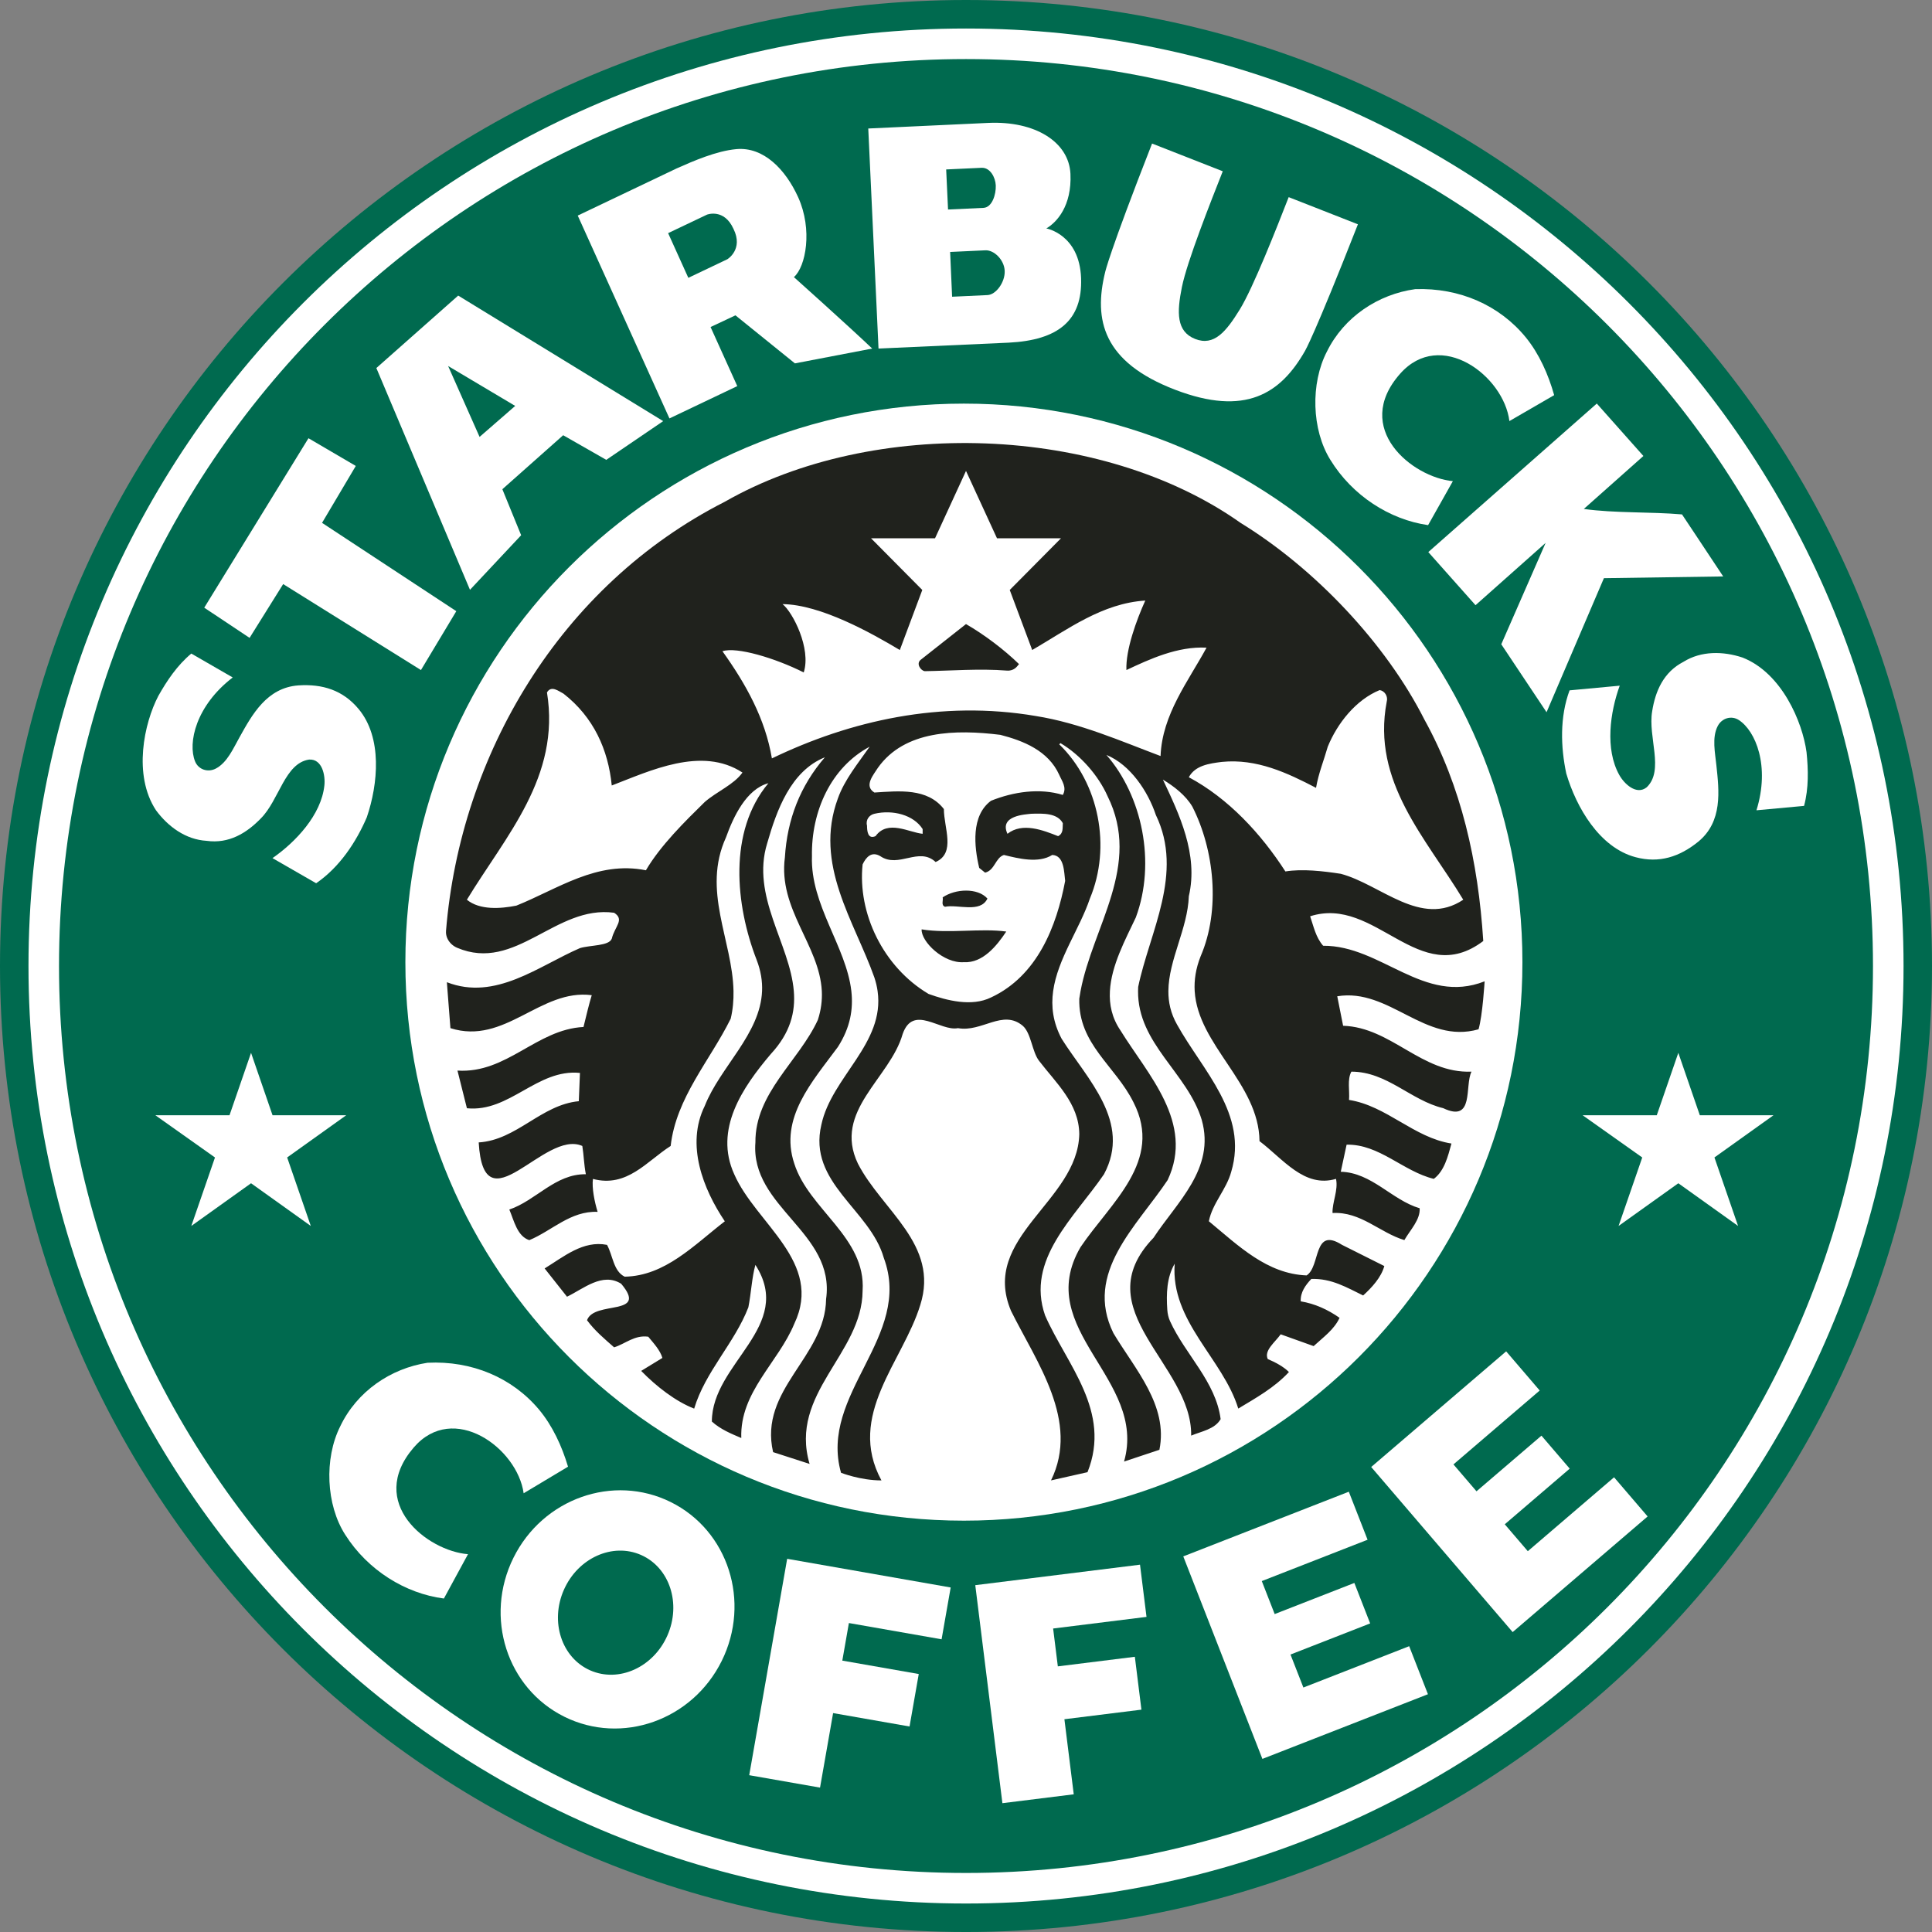 <?xml version="1.0" encoding="utf-8"?>
<!-- Generator: Adobe Illustrator 21.1.0, SVG Export Plug-In . SVG Version: 6.00 Build 0)  -->
<svg version="1.2" baseProfile="tiny" id="Layer_1" xmlns="http://www.w3.org/2000/svg" xmlns:xlink="http://www.w3.org/1999/xlink"
	 x="0px" y="0px" viewBox="0 0 300 300.001" overflow="auto" xml:space="preserve">
<rect x="0" y="0" width="300" height="300.001" fill="#808080" stroke="none"/>
<g>
	<path fill="#006A4F" d="M0,150C0,67.162,67.154,0,150.002,0C232.844,0,300,67.162,300,150
		c0,82.846-67.156,150.001-149.998,150.001C67.154,300.001,0,232.846,0,150"/>
	<path fill="#FFFFFF" d="M4.424,150c0-80.395,65.175-145.572,145.578-145.572C230.4,4.428,295.581,69.605,295.581,150
		c0,80.399-65.181,145.577-145.578,145.577C69.599,295.577,4.424,230.399,4.424,150"/>
	<path fill="#006A4F" d="M9.164,150c0-77.777,63.053-140.829,140.838-140.829c77.779,0,140.834,63.052,140.834,140.829
		c0,77.783-63.055,140.833-140.834,140.833C72.217,290.833,9.164,227.783,9.164,150"/>
	<path fill="#FFFFFF" d="M62.946,149.406c0-47.902,38.83-86.732,86.728-86.732c47.897,0,86.726,38.83,86.726,86.732
		c0,47.896-38.828,86.722-86.726,86.722S62.946,197.302,62.946,149.406"/>
	<path fill="#FFFFFF" d="M162.472,35.47c0,0,5.161,0.923,5.398,7.738c0.227,6.543-3.537,9.614-11.247,10.001
		l-20.207,0.915l-1.593-34.17l18.622-0.868c7.272-0.339,12.542,2.944,12.773,7.914
		S164.094,34.531,162.472,35.47z"/>
	<path fill="#FFFFFF" d="M189.869,26.595c-1.851,4.694-5.526,13.954-6.342,17.973
		c-0.802,3.954-0.87,6.912,2.057,8.066c2.935,1.157,4.807-1.141,6.919-4.56
		c2.103-3.404,5.79-12.82,7.603-17.462l10.75,4.218c-6.809,17.35-8.202,19.638-8.202,19.638
		c-3.821,6.719-9.321,10.199-20.144,6.064c-11.27-4.305-12.713-10.874-10.908-18.247
		c0,0,0.57-2.84,7.291-19.996"/>
	<path fill="#FFFFFF" d="M94.142,71.405l-6.693-3.823l-9.443,8.384l2.917,7.144l-7.945,8.477L58.44,57.149
		l12.708-11.251l31.832,19.494"/>
	<path fill="#FFFFFF" d="M103.952,64.972L89.711,33.476l15.351-7.32c2.604-1.156,6.171-2.717,9.281-3
		c4.24-0.385,7.647,3.174,9.594,7.469c2.281,5.031,1.188,10.812-0.66,12.404
		c0,0,8.444,7.559,12.16,11.095l-12.003,2.301L114.2,48.965l-3.863,1.816l4.147,9.173L103.952,64.972"/>
	<path fill="#006A4F" d="M152.419,26.056c1.347-0.063,2.156,1.52,2.204,2.735
		c0.055,1.397-0.566,3.424-1.913,3.486l-5.499,0.256l-0.29-6.222"/>
	<path fill="#006A4F" d="M112.943,40.254l-6.061,2.887l-3.137-6.94c0,0,6.043-2.875,6.043-2.875
		s2.649-1.014,4.107,2.215C115.479,38.729,112.943,40.254,112.943,40.254z"/>
	<path fill="#006A4F" d="M156.01,42.082c0.062,1.73-1.34,3.676-2.669,3.738l-5.499,0.256l-0.305-6.952
		l5.48-0.256C154.364,38.807,155.948,40.352,156.01,42.082z"/>
	<path fill="#FFFFFF" d="M236.936,52.401c2.076,2.558,3.482,5.728,4.394,8.958l-6.951,4.025
		c-0.873-7.051-10.706-14.426-16.964-7.355c-7.518,8.495,1.883,16.096,8.185,16.685l-3.844,6.828
		c-5.979-0.857-11.758-4.575-15.17-10.124c-2.926-4.69-3.106-11.883-0.544-16.823
		c2.679-5.428,7.986-8.902,13.709-9.696C226.638,44.657,232.855,47.402,236.936,52.401"/>
	<path fill="#006A4F" d="M74.469,67.844l-4.885-11.01L80,63.031"/>
	<path fill="#FFFFFF" d="M255.186,70.806l-9.251,8.223c4.821,0.676,10.32,0.421,15.245,0.848
		c0,0,3.978,5.966,6.396,9.632l-18.523,0.272l-8.905,20.813l-7.031-10.55l6.886-15.743l-10.885,9.675
		l-7.333-8.25l26.164-23.061L255.186,70.806"/>
	<path fill="#FFFFFF" d="M55.248,72.351l-5.24,8.838l20.847,13.714l-5.489,9.143L43.97,90.696l-5.216,8.353l-7.039-4.689
		l16.185-26.312L55.248,72.351"/>
	<path fill="#FFFFFF" d="M36.137,105.196c-5.721,4.387-7.003,10.16-5.848,13.028
		c0.515,1.279,1.984,1.76,3.208,1.127c1.81-0.935,2.76-3.224,3.702-4.878
		c1.93-3.461,4.213-7.697,9.146-8.046c3.719-0.24,6.894,0.731,9.33,3.656c3.719,4.452,3.047,11.646,1.281,16.83
		c-1.652,3.839-4.212,7.735-7.864,10.238l-6.779-3.901c3.596-2.494,7.572-6.708,8.056-11.278
		c0.173-1.555-0.327-4.16-2.381-4.025c-3.78,0.574-4.629,6.279-7.492,9.144c-2.193,2.259-4.939,3.961-8.415,3.473
		c-3.231-0.186-5.978-2.193-7.865-4.753c-3.597-5.483-1.83-13.535,0.365-17.737c1.343-2.381,2.931-4.757,5.125-6.588"/>
	<path fill="#20221D" d="M229.587,159.829c-8.351,2.376-13.836-6.462-21.94-5.128l0.911,4.579
		c7.498,0.244,12.192,7.435,19.935,7.125c-1.099,2.198,0.488,7.989-4.387,5.673c-5.061-1.216-8.719-5.673-14.266-5.673
		c-0.669,1.226-0.244,2.936-0.364,4.391c5.849,0.916,10.055,5.857,15.905,6.772c-0.55,2.01-1.099,4.26-2.743,5.486
		c-4.757-1.16-8.475-5.429-13.538-5.307l-0.906,4.203c4.814,0.122,7.925,4.392,12.251,5.669
		c0.117,1.775-1.463,3.358-2.376,4.941c-3.837-1.156-6.768-4.448-11.154-4.204
		c-0.063-1.653,0.913-3.537,0.542-5.302c-4.929,1.465-8.229-3.109-11.88-5.857c-0.106-8.989-9.567-14.893-10.067-23.313
		c-0.096-1.681,0.16-3.469,0.923-5.393c3.109-7.193,2.13-16.525-1.282-23.231c-1.036-1.766-2.865-3.166-4.575-4.203
		c2.503,5.307,5.547,11.584,4.025,18.105c-0.176,5.035-3.14,9.867-3.175,14.722c-0.012,1.729,0.353,3.461,1.343,5.208
		c3.964,7.139,11.098,13.902,8.416,22.858c-0.737,2.748-2.923,4.885-3.475,7.684
		c4.638,3.842,9.024,8.167,15.179,8.412c2.193-1.399,0.974-7.618,5.485-4.753l6.582,3.297
		c-0.481,1.766-1.949,3.354-3.288,4.57c-2.499-1.216-4.936-2.682-8.05-2.564
		c-0.918,0.977-1.712,2.076-1.641,3.476c2.193,0.362,4.199,1.277,6.03,2.56
		c-0.85,1.832-2.501,2.987-4.025,4.391l-5.119-1.832c-0.85,1.221-2.625,2.503-2.006,3.842
		c1.156,0.493,2.438,1.16,3.288,2.015c-2.256,2.438-5.117,4.016-7.867,5.674c-2.372-7.745-10.544-13.54-9.872-22.496
		l0,0c-1.239,2.128-1.32,4.666-1.149,7.156c0.042,0.606,0.171,1.206,0.422,1.759
		c2.364,5.194,7.109,9.392,7.861,15.222c-0.916,1.583-2.989,1.888-4.577,2.56c0.186-11.093-16.638-19.5-5.847-30.72
		c3.597-5.495,9.63-10.731,7.493-18.293c-2.193-7.303-9.959-11.835-9.893-20.021l0.019-0.639
		c1.766-8.537,7.136-17.62,2.745-26.703c-1.221-3.654-3.959-7.801-7.679-9.325c5.544,6.343,7.737,16.704,4.567,25.242
		c-1.599,3.396-3.804,7.432-4.022,11.425c-0.118,2.085,0.303,4.157,1.646,6.125
		c4.208,6.829,11.523,14.329,7.317,23.229c-4.752,7.129-13.044,14.385-8.416,23.774
		c3.354,5.607,8.539,11.21,7.139,18.105l-5.49,1.827c3.659-12.859-14.266-20.425-6.765-33.285
		c4.633-6.89,12.92-13.352,8.23-22.496c-2.804-5.664-8.597-9.018-8.416-16.095l0.197-1.184
		c1.888-10.04,9.527-19.536,4.191-30.268c-1.402-3.169-4.203-6.399-7.313-8.231l-0.188,0.187
		c6.22,6.035,8.108,15.974,4.755,23.956c-1.568,4.683-5.004,9.337-5.701,14.356c-0.332,2.367-0.049,4.824,1.317,7.407
		c3.962,6.274,10.913,12.925,6.578,21.036c-4.567,6.697-12.188,13.226-9.142,21.938
		c3.353,7.623,10.363,14.874,6.582,24.328l-5.667,1.277c4.509-9.21-2.252-18.345-6.213-26.333
		c-4.818-11.459,10.358-16.955,10.603-27.433c-0.042-4.775-3.657-7.994-6.257-11.4
		c-1.082-1.418-1.208-4.271-2.516-5.423c-3.112-2.625-6.343,1.038-10.063,0.362
		c-2.743,0.554-6.949-3.781-8.592,0.916c-1.952,6.885-10.856,11.948-6.949,20.115
		c3.72,7.256,12.676,12.559,9.687,21.952c-2.679,8.773-11.518,17.128-6.032,27.245
		c-3.285,0-6.274-1.187-6.274-1.187c-3.475-12.253,11.212-21.127,6.638-33.375
		c-2.13-7.5-11.827-11.647-9.691-20.669c1.578-7.425,9.9-12.619,8.731-20.754c-0.094-0.681-0.261-1.381-0.498-2.103
		c-3.109-8.78-9.453-17.553-5.673-27.799c1.038-2.926,3.114-5.428,4.936-8.044c-6.035,3.23-9.082,10.059-8.959,17.007
		c-0.262,7.552,5.325,14.026,6.118,20.938c0.313,2.79-0.146,5.65-2.095,8.684c-3.957,5.373-9.141,11.032-6.766,18.105
		c2.255,7.134,11.158,11.459,10.608,19.754c-0.061,9.811-11.462,15.912-8.23,26.883l-5.667-1.832
		c-2.253-9.75,8.107-14.748,8.229-23.77c1.465-10.37-11.771-14.211-10.977-24.323c-0.055-7.684,6.709-12.559,9.696-19.021
		c0.513-1.573,0.685-3.057,0.617-4.48c-0.367-7.147-6.803-12.722-5.734-20.757c0.361-5.913,2.372-11.098,6.211-15.544
		c-5.299,2.131-7.492,8.229-8.958,13.349c-2.541,8.212,3.525,15.595,4.133,22.953c0.271,3.246-0.523,6.486-3.583,9.788
		c-4.39,5.176-8.837,11.699-5.669,18.655c3.354,7.674,13.898,13.648,9.325,23.22c-2.497,6.035-8.474,10.609-8.229,17.739
		c-1.582-0.672-3.226-1.343-4.57-2.56c0-9.083,12.917-14.752,6.762-24.324c-0.543,1.888-0.666,4.448-1.093,6.585
		c-2.137,5.546-6.706,9.994-8.415,15.733c-2.859-1.104-5.85-3.419-8.229-5.857l3.296-2.015
		c-0.365-1.221-1.344-2.254-2.197-3.292c-2.137-0.3-3.538,1.099-5.302,1.648c-1.525-1.343-2.991-2.564-4.206-4.208
		c1.095-3.114,9.63-0.544,5.299-5.668c-2.924-1.827-5.848,0.793-8.408,2.015l-3.474-4.391
		c2.987-1.827,5.972-4.391,9.687-3.659c0.916,1.648,0.98,4.082,2.746,4.941c6.278-0.122,10.73-4.88,15.544-8.6
		c-3.355-4.992-6.093-11.887-3.111-17.922c2.387-6.049,8.615-11.14,8.896-17.828c0.062-1.521-0.179-3.126-0.844-4.85
		c-3.29-8.473-4.45-19.927,1.828-27.427c-3.416,0.916-5.425,5.177-6.583,8.408c-3.775,8.273,0.999,15.938,1.165,23.869
		c0.025,1.423-0.09,2.855-0.438,4.297c-3.23,6.523-8.47,12.249-9.32,19.754c-3.719,2.372-6.771,6.519-12.07,5.119
		c-0.184,1.399,0.243,3.527,0.728,5.114c-4.204-0.178-7.072,2.926-10.608,4.392c-1.887-0.606-2.375-3.048-3.103-4.753
		c4.141-1.4,7.127-5.547,11.883-5.481c-0.303-1.54-0.309-2.931-0.549-4.391c-5.916-2.625-15.301,12.981-16.089-0.55
		c5.912-0.366,9.69-5.852,15.545-6.401l0.177-4.391c-6.643-0.671-10.911,6.157-17.553,5.485l-1.466-5.847
		c7.681,0.484,12.255-6.401,19.57-6.772c0.458-1.871,0.864-3.59,1.281-4.937c-7.987-1.038-13.471,7.806-21.945,5.12
		c0,0-0.288-3.682-0.447-5.758c-0.059-0.813-0.104-1.376-0.104-1.376c7.559,2.931,14.199-2.495,20.664-5.296
		c1.644-0.493,4.509-0.312,4.941-1.465c0.474-1.94,2.036-2.94,0.365-4.025
		c-9.111-1.236-15.272,9.314-24.383,5.436c-0.636-0.271-1.165-0.754-1.475-1.372l0,0
		c-0.194-0.386-0.28-0.819-0.245-1.249c2.214-27.315,17.713-53.634,43.291-66.636
		c23.042-13.17,58.4-12.068,80.101,3.291c11.525,7.071,22.555,18.716,28.536,30.542
		c5.723,10.362,8.348,22,9.135,34.377c-9.999,7.558-16.704-7.127-26.885-3.839
		c0.552,1.587,0.857,3.231,2.02,4.575c9.024-0.063,15.629,9.247,25.076,5.523
		C230.531,152.375,230.219,157.688,229.587,159.829z M154.812,83.583L150,73.125l-4.808,10.458H135.254
		l7.958,8.028l-3.488,9.324c-4.391-2.625-12.287-7.06-18.212-7.127c1.59,1.249,4.48,6.914,3.29,10.608
		c-4.427-2.228-10.427-4.025-12.62-3.293c3.659,5.118,6.644,10.486,7.678,16.642c12.132-5.855,26.278-9.087,40.971-6.584
		c6.883,1.094,13.226,3.904,19.38,6.216c0.244-6.459,4.33-11.643,7.139-16.827c-4.511-0.241-8.881,1.805-12.443,3.476
		c-0.126-3.14,1.562-7.765,2.931-10.791c-6.705,0.431-12.011,4.456-17.558,7.68l-3.488-9.324l7.958-8.028
		 M158.23,103.12c-2.315-2.252-5.361-4.559-8.23-6.214l-6.951,5.482c-0.906,0.61-0.074,1.761,0.552,1.832
		c4.031-0.06,8.477-0.427,12.761-0.089c0.603,0.048,1.19-0.19,1.575-0.656 M94.993,121.971
		c-0.551-5.549-2.803-10.61-7.499-14.265c-0.731-0.365-1.888-1.343-2.56-0.184c2.128,13.105-6.399,22.248-12.436,32.188
		c2.009,1.644,5.243,1.399,7.68,0.916c6.399-2.56,12.499-7.017,20.119-5.49c2.253-3.842,6.034-7.559,9.137-10.605
		c1.896-1.644,4.512-2.682,5.855-4.57C108.95,115.815,100.905,119.712,94.993,121.971 M215.326,108.985
		c0.245-0.85-0.305-1.706-1.094-1.828c-3.717,1.521-6.584,5.184-8.054,8.78c-0.606,2.131-1.428,4.105-1.825,6.399
		c-4.45-2.318-9.205-4.571-14.63-4.027c-1.954,0.244-4.145,0.55-5.122,2.381c6.16,3.291,11.22,8.781,14.994,14.628
		c2.628-0.427,5.857-0.057,8.6,0.366c6.213,1.644,12.438,8.416,19.019,4.025
		C221.481,130.202,212.952,121.42,215.326,108.985 M164.482,120.328c-1.703-3.783-5.605-5.306-9.144-6.222
		c-6.942-0.853-14.872-0.73-19.019,5.119c-0.616,1.009-2.252,2.803-0.542,3.84c3.84-0.244,8.229-0.729,10.788,2.564
		c0,2.926,1.888,6.822-1.28,8.224c-2.625-2.431-5.734,1.038-8.592-0.909c-1.343-0.794-2.198,0.122-2.748,1.282
		c-0.793,7.554,3.168,15.907,10.239,20.111c2.865,1.033,6.707,2.015,9.696,0.55
		c7.193-3.352,10.18-11.031,11.518-18.104c-0.178-1.343-0.122-3.961-2.01-4.025
		c-2.132,1.345-5.239,0.552-7.498,0c-1.336,0.43-1.402,2.376-2.924,2.745l-0.916-0.735c-0.793-3.347-1.282-8.109,1.83-10.424
		c3.476-1.402,7.557-2.009,11.154-0.909C165.703,122.278,164.875,121.251,164.482,120.328 M143.268,128.737
		c-1.399-2.196-4.631-3.046-7.491-2.375c-0.793,0.179-1.39,0.933-1.146,1.846
		c0.003,0.807,0.108,2.169,1.324,1.627c1.893-2.623,5.241-0.549,7.313-0.364V128.737 M165.034,127.821
		c-0.853-1.581-3.048-1.524-4.936-1.458c-0.792,0.104-5.002,0.242-3.659,3.109c2.315-1.832,5.546-0.55,7.864,0.364
		C165.156,129.408,164.975,128.556,165.034,127.821 M153.328,139.527c-1.094,2.315-4.631,0.855-6.584,1.277
		c-0.665-0.244-0.244-0.972-0.367-1.46C148.331,138,151.806,137.822,153.328,139.527 M156.251,144.651
		c-1.456,2.193-3.651,4.931-6.577,4.755c-3.142,0.231-6.658-3.187-6.564-5.095l0,0
		C147.333,144.999,152.294,144.101,156.251,144.651"/>
	<path fill="#FFFFFF" d="M42.32,173.176h11.441l-9.171,6.553l3.671,10.637l-9.278-6.63L29.706,190.366
		l3.676-10.633l-9.257-6.557h11.513l3.345-9.693L42.32,173.176"/>
	<path fill="#FFFFFF" d="M163.529,252.874l0.731,5.878l11.959-1.488l1.021,8.209l-11.959,1.488
		l1.45,11.658l-11.078,1.378l-4.212-33.852l25.58-3.182l1.009,8.106"/>
	<path fill="#FFFFFF" d="M212.357,239.091l-16.427,6.418l2.002,5.123l12.371-4.833l2.455,6.283l-12.371,4.833
		l2.002,5.123l16.427-6.418l2.914,7.458l-25.706,10.043l-12.286-31.445l25.706-10.043"/>
</g>
<path fill="#FFFFFF" d="M272.742,125.82c2.14-6.884-0.143-12.339-2.742-14.015
	c-1.158-0.747-2.636-0.292-3.271,0.931c-0.938,1.808-0.394,4.225-0.208,6.12
	c0.421,3.941,1.001,8.717-2.826,11.849c-2.899,2.342-6.052,3.381-9.73,2.398
	c-5.606-1.49-9.209-7.753-10.758-13.006c-0.866-4.089-1.024-8.748,0.514-12.899l7.788-0.726
	c-1.498,4.112-2.313,9.848-0.071,13.86c0.757,1.37,2.668,3.208,4.267,1.913
	c2.756-2.65,0.157-7.799,0.842-11.791c0.487-3.11,1.748-6.085,4.868-7.692
	c2.746-1.713,6.148-1.659,9.166-0.657c6.102,2.402,9.305,9.998,9.937,14.696
	c0.277,2.72,0.351,5.576-0.384,8.338"/>
<path fill="#FFFFFF" d="M83.678,218.856c2.113,2.527,3.566,5.676,4.525,8.892l-6.891,4.127
	c-0.977-7.037-10.918-14.266-17.071-7.104c-7.392,8.604,2.12,16.066,8.43,16.562l-3.743,6.884
	c-5.991-0.769-11.824-4.401-15.317-9.899c-2.995-4.646-3.281-11.836-0.792-16.813
	c2.599-5.467,7.854-9.019,13.565-9.897C73.267,211.264,79.524,213.918,83.678,218.856"/>
<path fill="#FFFFFF" d="M131.816,252.025l-1.023,5.835l11.87,2.081l-1.429,8.148l-11.87-2.081
	l-2.029,11.571l-10.996-1.928l5.892-33.6l25.39,4.452l-1.411,8.046"/>
<ellipse transform="matrix(0.444 -0.896 0.896 0.444 -170.647 224.848)" fill="#FFFFFF" cx="95.896" cy="249.96" rx="18.602" ry="18.045"/>
<ellipse transform="matrix(0.403 -0.915 0.915 0.403 -172.131 236.986)" fill="#006A4F" cx="95.641" cy="250.473" rx="9.792" ry="8.786"/>
<path fill="#FFFFFF" d="M239.085,215.917l-13.393,11.475l3.579,4.177l10.085-8.641l4.389,5.122
	l-10.085,8.641l3.579,4.177l13.393-11.475l5.21,6.081l-20.957,17.957l-21.966-25.637l20.957-17.957"/>
<path fill="#FFFFFF" d="M263.947,173.176h11.441l-9.171,6.553l3.671,10.637l-9.278-6.63l-9.278,6.63
	l3.676-10.633l-9.257-6.557h11.513l3.345-9.693L263.947,173.176"/>
</svg>
